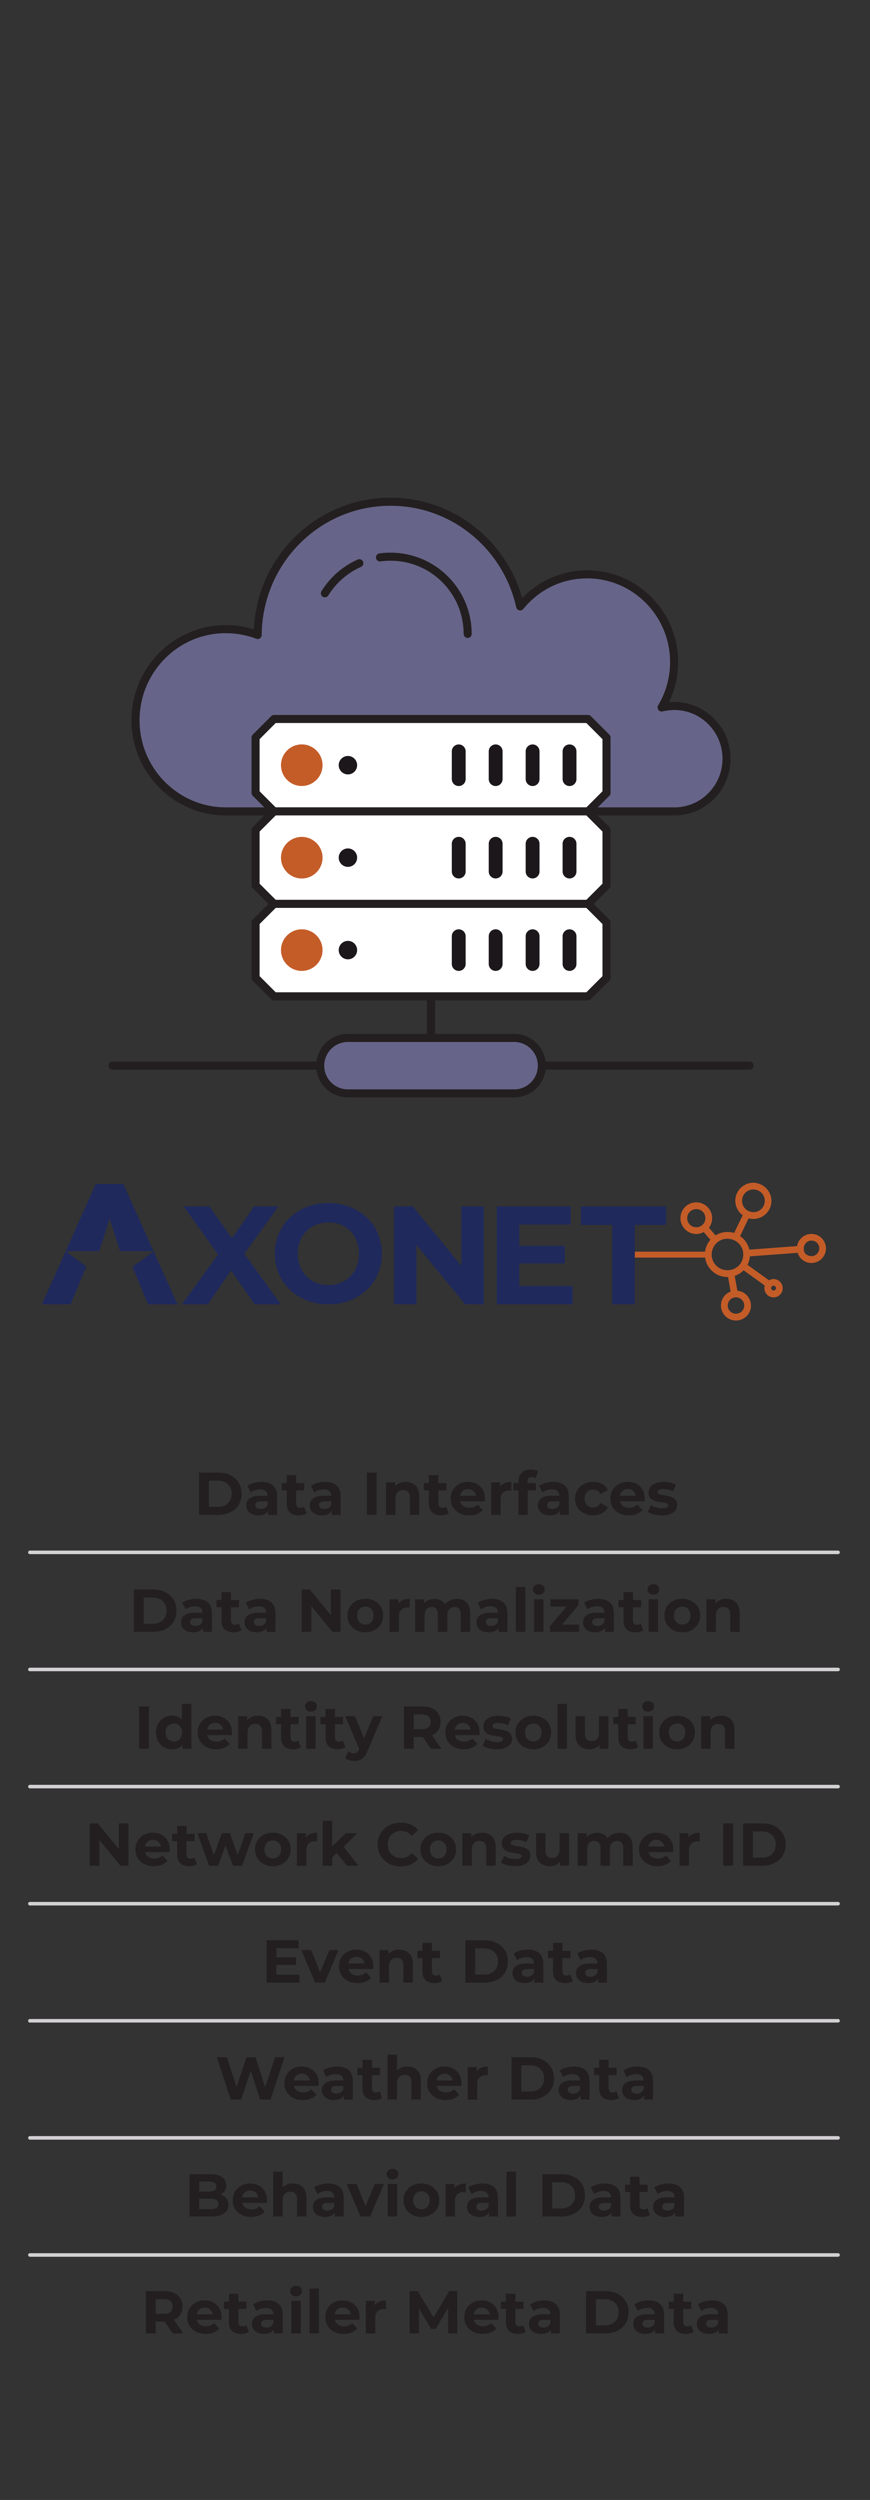 <?xml version="1.0" encoding="UTF-8"?>
<svg xmlns="http://www.w3.org/2000/svg" id="Layer_2" viewBox="0 0 216 620">
  <rect x="0" y="0" width="216" height="620" fill="#333333" stroke="none"/>
  <defs>
    <style>.cls-1,.cls-2,.cls-3,.cls-4{fill:none;}.cls-1,.cls-5,.cls-6,.cls-7,.cls-8,.cls-9{stroke-width:0px;}.cls-10{fill:#fff;}.cls-10,.cls-11{stroke-linejoin:round;}.cls-10,.cls-11,.cls-2,.cls-3{stroke-linecap:round;}.cls-10,.cls-11,.cls-3{stroke:#231f20;stroke-width:2px;}.cls-11{fill:#676489;}.cls-2{stroke:#d3d1d3;stroke-width:.88px;}.cls-2,.cls-3{stroke-miterlimit:10;}.cls-4{stroke:#c45c28;stroke-miterlimit:8;stroke-width:1.47px;}.cls-5{fill-rule:evenodd;}.cls-5,.cls-9{fill:#c45c28;}.cls-6{fill:#1b171b;}.cls-7{fill:#231f20;}.cls-8{fill:#1f295c;}</style>
  </defs>
  <g id="Layer_2-2">
    <rect class="cls-1" width="216" height="620"></rect>
    <line class="cls-3" x1="107.01" y1="264.28" x2="107.01" y2="247.09"></line>
    <path class="cls-11" d="m167.4,201.24c7.17,0,12.98-5.85,12.98-13.08s-5.81-13.08-12.98-13.08c-1.01,0-2.2.16-3.14.38l.24-.43c1.82-3.19,2.86-6.89,2.86-10.83,0-12.02-9.67-21.76-21.6-21.76-6.71,0-12.61,3.06-16.57,7.9l-.05.06c-3.29-14.86-16.45-25.97-32.19-25.97-18.11,0-32.82,14.71-32.98,33.06,0,0-3.24-1.45-7.89-1.46-12.39-.03-22.43,10.12-22.43,22.6s10.05,22.6,22.43,22.6h111.31Z"></path>
    <path class="cls-10" d="m145.99,201.24c1.79-1.79,2.8-2.79,4.59-4.59v-13.75c-1.79-1.79-2.79-2.8-4.59-4.59h-77.95c-1.79,1.79-2.79,2.8-4.59,4.59v13.75l4.59,4.59h77.95Z"></path>
    <path class="cls-10" d="m145.99,224.16c1.79-1.79,2.8-2.79,4.59-4.59v-13.75c-1.79-1.79-2.79-2.8-4.59-4.59h-77.95c-1.79,1.79-2.79,2.8-4.59,4.59v13.75c1.79,1.79,2.8,2.8,4.59,4.59h77.95Z"></path>
    <path class="cls-10" d="m145.99,247.09c1.79-1.79,2.8-2.79,4.59-4.59v-13.75c-1.79-1.79-2.79-2.8-4.59-4.59h-77.95c-1.79,1.79-2.79,2.8-4.59,4.59v13.75c1.79,1.79,2.8,2.8,4.59,4.59h77.95Z"></path>
    <path class="cls-6" d="m141.4,230.47c-.95,0-1.72.77-1.72,1.72v6.88c0,.95.77,1.72,1.72,1.72s1.72-.77,1.72-1.72v-6.88c0-.95-.77-1.72-1.72-1.72Z"></path>
    <path class="cls-6" d="m132.23,230.47c-.95,0-1.72.77-1.72,1.72v6.88c0,.95.77,1.72,1.72,1.72s1.72-.77,1.72-1.72v-6.88c0-.95-.77-1.72-1.72-1.72Z"></path>
    <path class="cls-6" d="m123.06,230.47c-.95,0-1.72.77-1.72,1.72v6.88c0,.95.77,1.72,1.72,1.72s1.72-.77,1.72-1.72v-6.88c0-.95-.77-1.72-1.72-1.72Z"></path>
    <path class="cls-6" d="m113.89,230.47c-.95,0-1.72.77-1.72,1.72v6.88c0,.95.77,1.72,1.72,1.72s1.72-.77,1.72-1.72v-6.88c0-.95-.77-1.72-1.72-1.72Z"></path>
    <path class="cls-6" d="m141.4,217.86c.95,0,1.72-.77,1.72-1.72v-6.88c0-.95-.77-1.72-1.72-1.72s-1.72.77-1.72,1.72v6.88c0,.95.77,1.72,1.72,1.72Z"></path>
    <path class="cls-6" d="m132.23,217.86c.95,0,1.72-.77,1.72-1.72v-6.88c0-.95-.77-1.72-1.72-1.72s-1.72.77-1.72,1.72v6.88c0,.95.77,1.72,1.72,1.72Z"></path>
    <path class="cls-6" d="m123.06,217.86c.95,0,1.72-.77,1.72-1.72v-6.88c0-.95-.77-1.72-1.72-1.72s-1.72.77-1.72,1.72v6.88c0,.95.77,1.72,1.72,1.72Z"></path>
    <path class="cls-6" d="m113.89,217.86c.95,0,1.72-.77,1.72-1.72v-6.88c0-.95-.77-1.72-1.72-1.72s-1.72.77-1.72,1.72v6.88c0,.95.77,1.72,1.72,1.72Z"></path>
    <path class="cls-6" d="m141.4,184.62c-.95,0-1.72.77-1.72,1.72v6.88c0,.95.77,1.72,1.72,1.72s1.72-.77,1.72-1.72v-6.88c0-.95-.77-1.72-1.72-1.72Z"></path>
    <path class="cls-6" d="m132.23,184.62c-.95,0-1.72.77-1.72,1.72v6.88c0,.95.77,1.72,1.72,1.72s1.72-.77,1.72-1.72v-6.88c0-.95-.77-1.72-1.72-1.72Z"></path>
    <path class="cls-6" d="m123.06,184.62c-.95,0-1.72.77-1.72,1.72v6.88c0,.95.77,1.72,1.72,1.72s1.72-.77,1.72-1.72v-6.88c0-.95-.77-1.72-1.72-1.72Z"></path>
    <path class="cls-6" d="m113.89,184.62c-.95,0-1.72.77-1.72,1.72v6.88c0,.95.77,1.72,1.72,1.72s1.72-.77,1.72-1.72v-6.88c0-.95-.77-1.72-1.72-1.72Z"></path>
    <path class="cls-6" d="m86.38,233.34c-1.26,0-2.29,1.03-2.29,2.29s1.03,2.29,2.29,2.29,2.29-1.03,2.29-2.29-1.03-2.29-2.29-2.29Z"></path>
    <path class="cls-6" d="m86.38,214.99c1.26,0,2.29-1.03,2.29-2.29s-1.03-2.29-2.29-2.29-2.29,1.03-2.29,2.29,1.03,2.29,2.29,2.29Z"></path>
    <path class="cls-6" d="m86.38,187.48c-1.26,0-2.29,1.03-2.29,2.29s1.03,2.29,2.29,2.29,2.29-1.03,2.29-2.29-1.03-2.29-2.29-2.29Z"></path>
    <path class="cls-3" d="m94.34,138.24c.86-.12,1.73-.18,2.62-.18,10.58,0,19.15,8.57,19.15,19.15"></path>
    <path class="cls-3" d="m80.66,147.14c2.03-3.27,5.01-5.89,8.56-7.46"></path>
    <line class="cls-3" x1="27.94" y1="264.28" x2="186.09" y2="264.28"></line>
    <path class="cls-11" d="m127.65,257.41h-41.27c-3.8,0-6.88,3.08-6.88,6.88s3.08,6.88,6.88,6.88h41.27c3.8,0,6.88-3.08,6.88-6.88s-3.08-6.88-6.88-6.88Z"></path>
    <path class="cls-9" d="m74.92,230.47c-2.85,0-5.16,2.31-5.16,5.16s2.31,5.16,5.16,5.16,5.16-2.31,5.16-5.16-2.31-5.16-5.16-5.16Z"></path>
    <path class="cls-9" d="m74.92,207.55c-2.85,0-5.16,2.31-5.16,5.16s2.31,5.16,5.16,5.16,5.16-2.31,5.16-5.16-2.31-5.16-5.16-5.16Z"></path>
    <path class="cls-9" d="m74.92,194.93c2.85,0,5.16-2.31,5.16-5.16s-2.31-5.16-5.16-5.16-5.16,2.31-5.16,5.16,2.31,5.16,5.16,5.16Z"></path>
    <path class="cls-5" d="m187.85,293.39c-2.43-.44-4.79,1.18-5.22,3.61-.31,1.73.44,3.41,1.76,4.4l-2.12,4.38c-.22-.07-.45-.12-.68-.16-1.42-.25-2.81.05-3.94.76l-1.64-1.9c.37-.48.63-1.05.74-1.68.38-2.14-1.06-4.18-3.19-4.56s-4.18,1.04-4.56,3.17,1.04,4.18,3.17,4.56c.91.16,1.8,0,2.56-.42l1.64,1.92c-.64.74-1.09,1.64-1.28,2.67-.54,3.03,1.48,5.93,4.52,6.48.39.07.77.1,1.15.09l.64,3.6c-1.18.45-2.11,1.48-2.35,2.81-.36,2.01,1,3.96,3.02,4.32s3.96-.99,4.32-3-.99-3.94-3.01-4.3c-.1-.02-.21-.03-.31-.04l-.66-3.67c.84-.28,1.59-.77,2.21-1.4l5.25,3.79c-.02.08-.04.17-.06.26-.22,1.23.61,2.42,1.84,2.64s2.42-.61,2.64-1.84-.61-2.42-1.84-2.64c-.55-.1-1.08.03-1.53.28l-5.34-3.84c.24-.47.43-.99.53-1.54.03-.19.06-.37.07-.56l11.86-.88c.39,1.23,1.43,2.23,2.79,2.47,1.95.35,3.83-.96,4.18-2.92.35-1.95-.96-3.83-2.91-4.18s-3.84.96-4.19,2.91v.06s-11.86.87-11.86.87c-.32-1.36-1.14-2.57-2.3-3.36l2.11-4.4c.12.03.24.07.37.09,2.44.44,4.79-1.19,5.23-3.62s-1.21-4.77-3.64-5.2h0Zm-.3,1.65c1.55.28,2.56,1.72,2.29,3.26s-1.73,2.55-3.28,2.27-2.56-1.73-2.29-3.27,1.73-2.54,3.28-2.26Zm-14.28,4.85c1.24.22,2.05,1.37,1.83,2.62s-1.39,2.04-2.63,1.82-2.04-1.39-1.82-2.61,1.37-2.04,2.61-1.82Zm28.56,7.81c1.05.19,1.74,1.19,1.55,2.23s-1.18,1.76-2.24,1.57c-1.1-.18-1.73-.89-1.56-2.25.19-1.05,1.19-1.74,2.25-1.55h0Zm-20.54-.43c2.15.39,3.57,2.41,3.19,4.55s-2.41,3.53-4.57,3.14c-2.15-.39-3.55-2.39-3.16-4.53s2.39-3.55,4.54-3.16Zm10.87,11.59c.34.06.55.37.49.7s-.36.55-.7.49-.55-.37-.49-.7.36-.55.7-.49Zm-9.29,2.87c.07,0,.15.03.22.04,1.12.2,1.85,1.25,1.65,2.36s-1.25,1.85-2.37,1.65-1.86-1.26-1.66-2.37c.19-1.04,1.12-1.75,2.16-1.67h0Z"></path>
    <line class="cls-4" x1="154.78" y1="311.15" x2="175.6" y2="311.15"></line>
    <path class="cls-8" d="m63.23,323.49l-5.86-8.43-5.76,8.43h-6.45l8.99-12.35-8.54-11.94h6.39l5.59,7.88,5.48-7.88h6.07l-8.47,11.73,9.06,12.56h-6.49Z"></path>
    <path class="cls-8" d="m81.52,298.36c-7.67,0-13.29,5.34-13.29,12.56s5.62,12.56,13.29,12.56,13.29-5.31,13.29-12.56-5.66-12.56-13.29-12.56Zm0,20.34c-4.34,0-7.6-3.16-7.6-7.77s3.26-7.77,7.6-7.77,7.35,2.93,7.59,7.27c0-.05,0-.1,0-.15,0,.05,0,.1,0,.15,0,.17.01.34.01.51,0,4.62-3.26,7.77-7.6,7.77Z"></path>
    <path class="cls-8" d="m120.11,299.19v24.29h-4.62l-12.11-14.75v14.75h-5.55v-24.29h4.65l12.08,14.75v-14.75h5.55Z"></path>
    <path class="cls-8" d="m142.15,318.97v4.51h-18.81v-24.29h18.36v4.51h-12.77v5.27h11.28v4.37h-11.28v5.62h13.22Z"></path>
    <path class="cls-8" d="m151.98,303.77h-7.77v-4.58h21.17v4.58h-7.77v19.71h-5.62v-19.71Z"></path>
    <polygon class="cls-8" points="38.13 310.32 32.9 314.2 34.1 317.09 34.1 317.09 34.18 317.29 36.76 323.49 44.05 323.49 38.13 310.32"></polygon>
    <polygon class="cls-8" points="16.3 310.31 24.64 310.31 27.22 302.2 29.8 310.31 38.12 310.31 30.63 293.64 23.77 293.64 10.39 323.49 17.51 323.49 20.17 317.09 21.43 314.12 16.3 310.31"></polygon>
    <path class="cls-7" d="m49.42,375.7v-10.5h4.77c1.14,0,2.15.22,3.01.65.87.44,1.55,1.04,2.04,1.82.49.78.74,1.71.74,2.78s-.25,1.98-.74,2.77c-.49.79-1.17,1.39-2.04,1.83-.87.43-1.88.65-3.01.65h-4.77Zm2.43-2h2.22c.7,0,1.31-.13,1.82-.4.52-.26.92-.64,1.2-1.13.29-.49.43-1.06.43-1.72s-.14-1.25-.43-1.73-.69-.86-1.2-1.12-1.12-.4-1.82-.4h-2.22v6.51Z"></path>
    <path class="cls-7" d="m64.14,375.82c-.63,0-1.17-.11-1.62-.32-.45-.21-.8-.51-1.04-.88-.24-.37-.36-.79-.36-1.25s.12-.9.35-1.26c.23-.36.61-.64,1.12-.85.51-.21,1.17-.31,2-.31h2.15v1.37h-1.89c-.55,0-.93.09-1.13.27-.21.18-.31.41-.31.68,0,.3.12.54.35.71.23.18.56.26.97.26s.74-.09,1.05-.28c.31-.18.53-.46.67-.82l.36,1.08c-.17.52-.48.92-.93,1.18-.45.27-1.03.41-1.74.41Zm2.46-.12v-1.58l-.15-.34v-2.82c0-.5-.15-.89-.46-1.17-.31-.28-.77-.42-1.4-.42-.43,0-.85.07-1.27.2-.42.14-.77.32-1.06.55l-.84-1.63c.44-.31.97-.55,1.59-.72s1.25-.26,1.89-.26c1.23,0,2.19.29,2.87.87.68.58,1.02,1.49,1.02,2.71v4.61h-2.19Z"></path>
    <path class="cls-7" d="m69.94,369.61v-1.8h5.59v1.8h-5.59Zm4.26,6.21c-.95,0-1.69-.24-2.22-.73-.53-.49-.79-1.21-.79-2.17v-7.08h2.34v7.05c0,.34.09.6.27.79.18.19.42.28.73.28.37,0,.69-.1.94-.3l.63,1.65c-.24.17-.53.3-.86.38s-.68.13-1.04.13Z"></path>
    <path class="cls-7" d="m79.92,375.82c-.63,0-1.17-.11-1.62-.32-.45-.21-.8-.51-1.04-.88-.24-.37-.36-.79-.36-1.25s.12-.9.35-1.26c.23-.36.61-.64,1.12-.85.51-.21,1.17-.31,2-.31h2.15v1.37h-1.89c-.55,0-.93.09-1.13.27-.21.18-.31.41-.31.68,0,.3.12.54.35.71.23.18.56.26.97.26s.74-.09,1.05-.28c.31-.18.53-.46.67-.82l.36,1.08c-.17.52-.48.92-.93,1.18-.45.27-1.03.41-1.74.41Zm2.46-.12v-1.58l-.15-.34v-2.82c0-.5-.15-.89-.46-1.17-.31-.28-.77-.42-1.4-.42-.43,0-.85.07-1.27.2-.42.14-.77.32-1.06.55l-.84-1.63c.44-.31.97-.55,1.59-.72s1.25-.26,1.89-.26c1.23,0,2.19.29,2.87.87.68.58,1.02,1.49,1.02,2.71v4.61h-2.19Z"></path>
    <path class="cls-7" d="m91.09,375.7v-10.5h2.43v10.5h-2.43Z"></path>
    <path class="cls-7" d="m100.75,367.51c.64,0,1.21.13,1.72.38.5.25.9.65,1.19,1.17.29.53.44,1.2.44,2.02v4.62h-2.34v-4.26c0-.65-.14-1.13-.43-1.44-.29-.31-.69-.46-1.21-.46-.37,0-.7.08-1,.23s-.52.39-.69.71-.25.73-.25,1.23v3.99h-2.34v-8.07h2.23v2.24l-.42-.67c.29-.54.71-.96,1.25-1.25s1.15-.44,1.84-.44Z"></path>
    <path class="cls-7" d="m105.25,369.61v-1.8h5.59v1.8h-5.59Zm4.26,6.21c-.95,0-1.69-.24-2.22-.73-.53-.49-.79-1.21-.79-2.17v-7.08h2.34v7.05c0,.34.09.6.27.79.18.19.42.28.73.28.37,0,.69-.1.94-.3l.63,1.65c-.24.17-.53.3-.86.38s-.68.13-1.04.13Z"></path>
    <path class="cls-7" d="m116.49,375.82c-.92,0-1.73-.18-2.42-.54-.7-.36-1.23-.85-1.61-1.48s-.57-1.34-.57-2.14.19-1.53.56-2.15.89-1.12,1.54-1.47c.65-.36,1.38-.53,2.21-.53s1.5.17,2.14.5,1.14.82,1.51,1.44c.37.62.55,1.37.55,2.24,0,.09,0,.19-.01.31-.01.12-.02.22-.03.32h-6.56v-1.37h5.33l-.9.41c0-.42-.08-.79-.25-1.09-.17-.31-.41-.55-.71-.73-.3-.17-.65-.26-1.05-.26s-.75.09-1.06.26c-.31.17-.54.42-.71.73-.17.32-.25.69-.25,1.12v.36c0,.44.1.83.29,1.16.2.33.47.59.83.76s.77.26,1.25.26c.43,0,.81-.07,1.13-.2.33-.13.62-.32.89-.58l1.25,1.35c-.37.42-.83.74-1.4.97-.56.23-1.21.34-1.94.34Z"></path>
    <path class="cls-7" d="m121.95,375.7v-8.07h2.23v2.28l-.31-.66c.24-.57.62-1,1.15-1.3.53-.29,1.18-.44,1.94-.44v2.16c-.1,0-.19-.02-.27-.02-.08,0-.17,0-.25,0-.64,0-1.16.18-1.55.55-.4.37-.59.93-.59,1.7v3.81h-2.34Z"></path>
    <path class="cls-7" d="m127.45,369.61v-1.8h5.59v1.8h-5.59Zm1.25,6.09v-8.25c0-.91.27-1.64.81-2.18s1.31-.82,2.31-.82c.34,0,.67.04.98.11.32.07.58.18.8.33l-.62,1.7c-.13-.09-.27-.16-.43-.21-.16-.05-.33-.08-.51-.08-.34,0-.6.1-.79.29-.19.19-.28.49-.28.88v.75l.06,1v6.48h-2.34Z"></path>
    <path class="cls-7" d="m136.56,375.82c-.63,0-1.17-.11-1.62-.32-.45-.21-.8-.51-1.04-.88-.24-.37-.36-.79-.36-1.25s.12-.9.35-1.26c.23-.36.61-.64,1.12-.85.51-.21,1.17-.31,2-.31h2.15v1.37h-1.89c-.55,0-.93.09-1.13.27-.21.18-.31.41-.31.68,0,.3.12.54.35.71.23.18.56.26.97.26s.74-.09,1.05-.28c.31-.18.53-.46.67-.82l.36,1.08c-.17.52-.48.92-.93,1.18-.45.27-1.03.41-1.74.41Zm2.46-.12v-1.58l-.15-.34v-2.82c0-.5-.15-.89-.46-1.17-.31-.28-.77-.42-1.4-.42-.43,0-.85.07-1.27.2-.42.14-.77.32-1.06.55l-.84-1.63c.44-.31.97-.55,1.59-.72s1.25-.26,1.89-.26c1.23,0,2.19.29,2.87.87.68.58,1.02,1.49,1.02,2.71v4.61h-2.19Z"></path>
    <path class="cls-7" d="m147.28,375.82c-.87,0-1.65-.18-2.33-.53-.68-.36-1.21-.85-1.6-1.48-.39-.63-.58-1.34-.58-2.15s.19-1.53.58-2.15c.38-.62.92-1.12,1.6-1.47.68-.36,1.46-.53,2.33-.53s1.59.18,2.22.53c.63.35,1.09.86,1.4,1.52l-1.82.97c-.21-.38-.47-.66-.79-.84s-.66-.27-1.03-.27c-.4,0-.76.09-1.08.27-.32.18-.57.43-.76.76s-.28.73-.28,1.2.09.87.28,1.2.44.58.76.76c.32.18.68.27,1.08.27.37,0,.71-.09,1.03-.26s.58-.46.79-.85l1.82.99c-.3.65-.77,1.15-1.4,1.51-.63.35-1.37.53-2.22.53Z"></path>
    <path class="cls-7" d="m156.15,375.82c-.92,0-1.73-.18-2.42-.54-.7-.36-1.23-.85-1.61-1.48s-.57-1.34-.57-2.14.19-1.53.56-2.15.89-1.12,1.54-1.47c.65-.36,1.38-.53,2.21-.53s1.5.17,2.14.5,1.14.82,1.51,1.44c.37.62.55,1.37.55,2.24,0,.09,0,.19-.01.31-.01.12-.02.22-.03.32h-6.56v-1.37h5.33l-.9.41c0-.42-.08-.79-.25-1.09-.17-.31-.41-.55-.71-.73-.3-.17-.65-.26-1.05-.26s-.75.09-1.06.26c-.31.17-.54.42-.71.73-.17.32-.25.69-.25,1.12v.36c0,.44.1.83.29,1.16.2.33.47.59.83.76s.77.26,1.25.26c.43,0,.81-.07,1.13-.2.33-.13.62-.32.89-.58l1.25,1.35c-.37.42-.83.74-1.4.97-.56.23-1.21.34-1.94.34Z"></path>
    <path class="cls-7" d="m164.32,375.82c-.69,0-1.35-.08-1.99-.25-.64-.17-1.14-.37-1.51-.62l.78-1.68c.37.23.81.42,1.31.56.5.14,1,.22,1.49.22.54,0,.92-.06,1.15-.19.22-.13.34-.31.34-.54,0-.19-.09-.33-.26-.43s-.41-.17-.7-.22c-.29-.05-.61-.1-.95-.15s-.69-.12-1.04-.2-.67-.21-.96-.38-.52-.4-.7-.69-.26-.67-.26-1.12c0-.51.15-.96.44-1.35.29-.39.72-.7,1.28-.92.56-.22,1.23-.34,2.01-.34.55,0,1.11.06,1.68.18.57.12,1.04.29,1.42.52l-.78,1.67c-.39-.23-.78-.39-1.18-.47-.4-.08-.78-.13-1.15-.13-.52,0-.9.07-1.14.21-.24.14-.36.32-.36.54,0,.2.09.35.26.45.17.1.41.18.7.24.29.06.61.11.95.16.34.04.69.11,1.04.2s.67.22.95.38c.28.17.52.39.7.67s.27.66.27,1.12c0,.5-.15.94-.45,1.33-.3.38-.73.69-1.3.91s-1.25.33-2.06.33Z"></path>
    <path class="cls-7" d="m33.25,404.7v-10.5h4.77c1.14,0,2.15.22,3.01.65.87.44,1.55,1.04,2.04,1.82.49.78.74,1.71.74,2.78s-.25,1.98-.74,2.77c-.49.79-1.17,1.39-2.04,1.83-.87.43-1.88.65-3.01.65h-4.77Zm2.43-2h2.22c.7,0,1.31-.13,1.82-.4.52-.26.92-.64,1.2-1.13.29-.49.43-1.06.43-1.72s-.14-1.25-.43-1.73-.69-.86-1.2-1.12-1.12-.4-1.82-.4h-2.22v6.51Z"></path>
    <path class="cls-7" d="m47.96,404.82c-.63,0-1.17-.11-1.62-.32-.45-.21-.8-.51-1.04-.88-.24-.37-.36-.79-.36-1.25s.12-.9.35-1.26c.23-.36.61-.64,1.12-.85.51-.21,1.17-.31,2-.31h2.15v1.37h-1.89c-.55,0-.93.09-1.13.27-.21.18-.31.41-.31.68,0,.3.12.54.35.71.23.18.56.26.97.26s.74-.09,1.05-.28c.31-.18.53-.46.67-.82l.36,1.08c-.17.52-.48.92-.93,1.18-.45.27-1.03.41-1.74.41Zm2.46-.12v-1.58l-.15-.34v-2.82c0-.5-.15-.89-.46-1.17-.31-.28-.77-.42-1.4-.42-.43,0-.85.07-1.27.2-.42.14-.77.32-1.06.55l-.84-1.63c.44-.31.97-.55,1.59-.72s1.25-.26,1.89-.26c1.23,0,2.19.29,2.87.87.68.58,1.02,1.49,1.02,2.71v4.61h-2.19Z"></path>
    <path class="cls-7" d="m53.76,398.61v-1.8h5.59v1.8h-5.59Zm4.26,6.21c-.95,0-1.69-.24-2.22-.73-.53-.49-.79-1.21-.79-2.17v-7.08h2.34v7.05c0,.34.09.6.27.79.18.19.42.28.73.28.37,0,.69-.1.94-.3l.63,1.65c-.24.17-.53.3-.86.38s-.68.13-1.04.13Z"></path>
    <path class="cls-7" d="m63.74,404.82c-.63,0-1.17-.11-1.62-.32-.45-.21-.8-.51-1.04-.88-.24-.37-.36-.79-.36-1.25s.12-.9.35-1.26c.23-.36.61-.64,1.12-.85.51-.21,1.17-.31,2-.31h2.15v1.37h-1.89c-.55,0-.93.09-1.13.27-.21.18-.31.41-.31.68,0,.3.12.54.35.71.23.18.56.26.97.26s.74-.09,1.05-.28c.31-.18.53-.46.67-.82l.36,1.08c-.17.52-.48.92-.93,1.18-.45.27-1.03.41-1.74.41Zm2.46-.12v-1.58l-.15-.34v-2.82c0-.5-.15-.89-.46-1.17-.31-.28-.77-.42-1.4-.42-.43,0-.85.07-1.27.2-.42.14-.77.32-1.06.55l-.84-1.63c.44-.31.97-.55,1.59-.72s1.25-.26,1.89-.26c1.23,0,2.19.29,2.87.87.68.58,1.02,1.49,1.02,2.71v4.61h-2.19Z"></path>
    <path class="cls-7" d="m74.91,404.7v-10.5h2.01l6.2,7.56h-.98v-7.56h2.4v10.5h-2l-6.21-7.56h.98v7.56h-2.4Z"></path>
    <path class="cls-7" d="m90.71,404.82c-.86,0-1.62-.18-2.29-.54s-1.19-.85-1.57-1.48c-.39-.62-.58-1.34-.58-2.14s.19-1.53.58-2.15c.38-.62.91-1.12,1.57-1.47.67-.36,1.43-.53,2.29-.53s1.61.18,2.28.53c.67.35,1.19.84,1.57,1.46.38.62.57,1.34.57,2.16s-.19,1.51-.57,2.14-.91,1.12-1.57,1.48c-.67.36-1.43.54-2.28.54Zm0-1.92c.39,0,.74-.09,1.05-.27.31-.18.55-.44.73-.77.18-.33.27-.73.27-1.19s-.09-.87-.27-1.2c-.18-.33-.43-.58-.73-.76-.31-.18-.66-.27-1.05-.27s-.74.09-1.05.27c-.31.18-.56.43-.74.76s-.28.73-.28,1.2.09.86.28,1.19.43.59.74.77c.31.18.66.27,1.05.27Z"></path>
    <path class="cls-7" d="m96.69,404.7v-8.07h2.23v2.28l-.31-.66c.24-.57.62-1,1.15-1.3.53-.29,1.18-.44,1.94-.44v2.16c-.1,0-.19-.02-.27-.02-.08,0-.17,0-.25,0-.64,0-1.16.18-1.55.55-.4.37-.59.93-.59,1.7v3.81h-2.34Z"></path>
    <path class="cls-7" d="m113.43,396.51c.64,0,1.21.13,1.7.38.49.25.88.65,1.17,1.17.28.53.43,1.2.43,2.02v4.62h-2.34v-4.26c0-.65-.13-1.13-.4-1.44-.27-.31-.65-.46-1.14-.46-.34,0-.65.08-.92.23s-.48.39-.63.7c-.15.31-.23.71-.23,1.19v4.05h-2.34v-4.26c0-.65-.13-1.13-.4-1.44-.26-.31-.64-.46-1.13-.46-.34,0-.65.08-.92.23s-.48.39-.63.7c-.15.31-.23.71-.23,1.19v4.05h-2.34v-8.07h2.23v2.21l-.42-.64c.28-.55.68-.97,1.19-1.25s1.1-.43,1.76-.43c.74,0,1.39.19,1.94.56s.92.95,1.1,1.72l-.83-.22c.27-.63.7-1.13,1.3-1.5.59-.37,1.28-.56,2.05-.56Z"></path>
    <path class="cls-7" d="m121.32,404.82c-.63,0-1.17-.11-1.62-.32-.45-.21-.8-.51-1.04-.88-.24-.37-.36-.79-.36-1.25s.12-.9.35-1.26c.23-.36.61-.64,1.12-.85.51-.21,1.17-.31,2-.31h2.15v1.37h-1.89c-.55,0-.93.09-1.13.27-.21.18-.31.41-.31.68,0,.3.12.54.35.71.23.18.56.26.97.26s.74-.09,1.05-.28c.31-.18.53-.46.67-.82l.36,1.08c-.17.52-.48.92-.93,1.18-.45.27-1.03.41-1.74.41Zm2.46-.12v-1.58l-.15-.34v-2.82c0-.5-.15-.89-.46-1.17-.31-.28-.77-.42-1.4-.42-.43,0-.85.07-1.27.2-.42.14-.77.32-1.06.55l-.84-1.63c.44-.31.97-.55,1.59-.72s1.25-.26,1.89-.26c1.23,0,2.19.29,2.87.87.68.58,1.02,1.49,1.02,2.71v4.61h-2.19Z"></path>
    <path class="cls-7" d="m128.09,404.7v-11.13h2.34v11.13h-2.34Z"></path>
    <path class="cls-7" d="m133.77,395.5c-.43,0-.78-.12-1.05-.38s-.41-.56-.41-.93.14-.68.41-.93.62-.38,1.05-.38.78.12,1.05.35c.27.23.41.54.41.91,0,.39-.13.71-.4.97-.27.25-.62.38-1.06.38Zm-1.17,9.2v-8.07h2.34v8.07h-2.34Z"></path>
    <path class="cls-7" d="m136.56,404.7v-1.41l4.77-5.64.41.78h-5.07v-1.8h6.96v1.41l-4.77,5.64-.42-.78h5.33v1.8h-7.2Z"></path>
    <path class="cls-7" d="m147.75,404.82c-.63,0-1.17-.11-1.62-.32-.45-.21-.8-.51-1.04-.88-.24-.37-.36-.79-.36-1.25s.12-.9.35-1.26c.23-.36.61-.64,1.12-.85.51-.21,1.17-.31,2-.31h2.15v1.37h-1.89c-.55,0-.93.09-1.13.27-.21.18-.31.41-.31.68,0,.3.12.54.35.71.23.18.56.26.97.26s.74-.09,1.05-.28c.31-.18.53-.46.67-.82l.36,1.08c-.17.52-.48.92-.93,1.18-.45.27-1.03.41-1.74.41Zm2.46-.12v-1.58l-.15-.34v-2.82c0-.5-.15-.89-.46-1.17-.31-.28-.77-.42-1.4-.42-.43,0-.85.07-1.27.2-.42.14-.77.32-1.06.55l-.84-1.63c.44-.31.97-.55,1.59-.72s1.25-.26,1.89-.26c1.23,0,2.19.29,2.87.87.68.58,1.02,1.49,1.02,2.71v4.61h-2.19Z"></path>
    <path class="cls-7" d="m153.56,398.61v-1.8h5.59v1.8h-5.59Zm4.26,6.21c-.95,0-1.69-.24-2.22-.73-.53-.49-.79-1.21-.79-2.17v-7.08h2.34v7.05c0,.34.09.6.27.79.18.19.42.28.73.28.37,0,.69-.1.94-.3l.63,1.65c-.24.17-.53.3-.86.38s-.68.13-1.04.13Z"></path>
    <path class="cls-7" d="m162.21,395.5c-.43,0-.78-.12-1.05-.38s-.41-.56-.41-.93.14-.68.41-.93.62-.38,1.05-.38.78.12,1.05.35c.27.23.41.54.41.91,0,.39-.13.71-.4.97-.27.25-.62.38-1.06.38Zm-1.17,9.2v-8.07h2.34v8.07h-2.34Z"></path>
    <path class="cls-7" d="m169.4,404.82c-.86,0-1.62-.18-2.29-.54s-1.19-.85-1.57-1.48c-.39-.62-.58-1.34-.58-2.14s.19-1.53.58-2.15c.38-.62.91-1.12,1.57-1.47.67-.36,1.43-.53,2.29-.53s1.61.18,2.28.53c.67.35,1.19.84,1.57,1.46.38.62.57,1.34.57,2.16s-.19,1.51-.57,2.14-.91,1.12-1.57,1.48c-.67.36-1.43.54-2.28.54Zm0-1.92c.39,0,.74-.09,1.05-.27.31-.18.55-.44.73-.77.18-.33.27-.73.27-1.19s-.09-.87-.27-1.2c-.18-.33-.43-.58-.73-.76-.31-.18-.66-.27-1.05-.27s-.74.09-1.05.27c-.31.18-.56.43-.74.76s-.28.73-.28,1.2.09.86.28,1.19.43.59.74.77c.31.18.66.27,1.05.27Z"></path>
    <path class="cls-7" d="m180.29,396.51c.64,0,1.21.13,1.72.38s.9.65,1.19,1.17c.29.53.44,1.2.44,2.02v4.62h-2.34v-4.26c0-.65-.14-1.13-.43-1.44-.29-.31-.69-.46-1.21-.46-.37,0-.7.08-1,.23s-.52.39-.69.71-.25.73-.25,1.23v3.99h-2.34v-8.07h2.23v2.24l-.42-.67c.29-.54.71-.96,1.25-1.25s1.15-.44,1.84-.44Z"></path>
    <path class="cls-7" d="m34.54,433.7v-10.5h2.43v10.5h-2.43Z"></path>
    <path class="cls-7" d="m42.76,433.82c-.76,0-1.45-.17-2.05-.52-.61-.34-1.09-.83-1.45-1.45s-.53-1.35-.53-2.19.18-1.58.53-2.21.84-1.1,1.45-1.44c.61-.34,1.29-.51,2.05-.51.68,0,1.27.15,1.79.45.51.3.9.76,1.19,1.37.28.61.42,1.39.42,2.34s-.14,1.72-.41,2.33c-.27.61-.66,1.07-1.16,1.37-.51.3-1.11.45-1.82.45Zm.41-1.92c.38,0,.72-.09,1.03-.27.31-.18.56-.44.74-.77s.28-.73.28-1.19-.09-.87-.28-1.2-.43-.58-.74-.76-.65-.27-1.03-.27-.74.09-1.05.27-.56.43-.74.76c-.19.33-.28.73-.28,1.2s.09.86.28,1.19c.18.33.43.59.74.77.31.18.66.27,1.05.27Zm2.11,1.8v-1.65l.04-2.4-.15-2.38v-4.7h2.34v11.13h-2.23Z"></path>
    <path class="cls-7" d="m53.68,433.82c-.92,0-1.73-.18-2.42-.54-.7-.36-1.23-.85-1.61-1.48s-.57-1.34-.57-2.14.19-1.53.56-2.15.89-1.12,1.54-1.47c.65-.36,1.38-.53,2.21-.53s1.5.17,2.14.5,1.14.82,1.51,1.44c.37.62.55,1.37.55,2.24,0,.09,0,.19-.01.31-.01.12-.02.22-.03.32h-6.56v-1.37h5.33l-.9.41c0-.42-.08-.79-.25-1.09-.17-.31-.41-.55-.71-.73-.3-.17-.65-.26-1.05-.26s-.75.09-1.06.26c-.31.17-.54.42-.71.73-.17.32-.25.69-.25,1.12v.36c0,.44.1.83.29,1.16.2.33.47.59.83.76s.77.26,1.25.26c.43,0,.81-.07,1.13-.2.33-.13.62-.32.89-.58l1.25,1.35c-.37.42-.83.74-1.4.97-.56.23-1.21.34-1.94.34Z"></path>
    <path class="cls-7" d="m64.04,425.51c.64,0,1.21.13,1.72.38.5.25.9.65,1.19,1.17.29.53.44,1.2.44,2.02v4.62h-2.34v-4.26c0-.65-.14-1.13-.43-1.44-.29-.31-.69-.46-1.21-.46-.37,0-.7.08-1,.23s-.52.39-.69.71-.25.73-.25,1.23v3.99h-2.34v-8.07h2.23v2.24l-.42-.67c.29-.54.71-.96,1.25-1.25s1.15-.44,1.84-.44Z"></path>
    <path class="cls-7" d="m68.54,427.61v-1.8h5.59v1.8h-5.59Zm4.26,6.21c-.95,0-1.69-.24-2.22-.73-.53-.49-.79-1.21-.79-2.17v-7.08h2.34v7.05c0,.34.09.6.27.79.18.19.42.28.73.28.37,0,.69-.1.94-.3l.63,1.65c-.24.17-.53.3-.86.38s-.68.13-1.04.13Z"></path>
    <path class="cls-7" d="m77.19,424.5c-.43,0-.78-.12-1.05-.38s-.41-.56-.41-.93.14-.68.41-.93.62-.38,1.05-.38.78.12,1.05.35c.27.23.41.54.41.91,0,.39-.13.71-.4.97-.27.25-.62.38-1.06.38Zm-1.17,9.2v-8.07h2.34v8.07h-2.34Z"></path>
    <path class="cls-7" d="m79.58,427.61v-1.8h5.59v1.8h-5.59Zm4.26,6.21c-.95,0-1.69-.24-2.22-.73-.53-.49-.79-1.21-.79-2.17v-7.08h2.34v7.05c0,.34.09.6.27.79.18.19.42.28.73.28.37,0,.69-.1.94-.3l.63,1.65c-.24.17-.53.3-.86.38s-.68.13-1.04.13Z"></path>
    <path class="cls-7" d="m87.93,436.73c-.42,0-.83-.07-1.25-.2s-.75-.31-1-.54l.85-1.67c.18.16.39.29.62.38.23.09.47.13.7.13.33,0,.59-.08.79-.23s.37-.41.53-.77l.42-.99.18-.25,2.9-6.96h2.25l-3.65,8.57c-.26.65-.56,1.16-.89,1.53-.34.37-.71.63-1.11.78-.4.15-.85.23-1.34.23Zm1.38-2.71l-3.6-8.39h2.42l2.79,6.75-1.6,1.64Z"></path>
    <path class="cls-7" d="m100.29,433.7v-10.5h4.54c.94,0,1.75.15,2.43.46.68.31,1.2.74,1.57,1.31.37.57.56,1.25.56,2.04s-.19,1.45-.56,2.02c-.37.57-.9,1-1.57,1.3-.68.3-1.49.45-2.43.45h-3.19l1.08-1.07v3.99h-2.43Zm2.43-3.72l-1.08-1.14h3.06c.75,0,1.31-.16,1.68-.49.37-.32.56-.77.56-1.34s-.19-1.03-.56-1.35-.93-.48-1.68-.48h-3.06l1.08-1.16v5.96Zm4.25,3.72l-2.62-3.81h2.6l2.65,3.81h-2.62Z"></path>
    <path class="cls-7" d="m115.16,433.82c-.92,0-1.73-.18-2.42-.54-.7-.36-1.23-.85-1.61-1.48s-.57-1.34-.57-2.14.19-1.53.56-2.15.89-1.12,1.54-1.47c.65-.36,1.38-.53,2.21-.53s1.5.17,2.14.5,1.14.82,1.51,1.44c.37.62.55,1.37.55,2.24,0,.09,0,.19-.01.31-.01.12-.02.22-.03.32h-6.56v-1.37h5.33l-.9.41c0-.42-.08-.79-.25-1.09-.17-.31-.41-.55-.71-.73-.3-.17-.65-.26-1.05-.26s-.75.09-1.06.26c-.31.17-.54.42-.71.73-.17.32-.25.69-.25,1.12v.36c0,.44.1.83.29,1.16.2.33.47.59.83.76s.77.26,1.25.26c.43,0,.81-.07,1.13-.2.33-.13.62-.32.89-.58l1.25,1.35c-.37.42-.83.74-1.4.97-.56.23-1.21.34-1.94.34Z"></path>
    <path class="cls-7" d="m123.33,433.82c-.69,0-1.35-.08-1.99-.25-.64-.17-1.14-.37-1.51-.62l.78-1.68c.37.23.81.42,1.31.56.5.14,1,.22,1.49.22.54,0,.92-.06,1.15-.19.22-.13.34-.31.34-.54,0-.19-.09-.33-.26-.43s-.41-.17-.7-.22c-.29-.05-.61-.1-.95-.15s-.69-.12-1.04-.2-.67-.21-.96-.38-.52-.4-.7-.69-.26-.67-.26-1.12c0-.51.15-.96.44-1.35.29-.39.72-.7,1.28-.92.56-.22,1.23-.34,2.01-.34.55,0,1.11.06,1.68.18.57.12,1.04.29,1.42.52l-.78,1.67c-.39-.23-.78-.39-1.18-.47-.4-.08-.78-.13-1.15-.13-.52,0-.9.07-1.14.21-.24.14-.36.32-.36.54,0,.2.09.35.26.45.17.1.41.18.7.24.29.06.61.11.95.16.34.04.69.11,1.04.2s.67.22.95.38c.28.17.52.39.7.67s.27.66.27,1.12c0,.5-.15.94-.45,1.33-.3.38-.73.69-1.3.91s-1.25.33-2.06.33Z"></path>
    <path class="cls-7" d="m132.42,433.82c-.86,0-1.62-.18-2.29-.54s-1.19-.85-1.57-1.48c-.39-.62-.58-1.34-.58-2.14s.19-1.53.58-2.15c.38-.62.91-1.12,1.57-1.47.67-.36,1.43-.53,2.29-.53s1.61.18,2.28.53c.67.35,1.19.84,1.57,1.46.38.62.57,1.34.57,2.16s-.19,1.51-.57,2.14-.91,1.12-1.57,1.48c-.67.36-1.43.54-2.28.54Zm0-1.92c.39,0,.74-.09,1.05-.27.31-.18.55-.44.73-.77.18-.33.27-.73.27-1.19s-.09-.87-.27-1.2c-.18-.33-.43-.58-.73-.76-.31-.18-.66-.27-1.05-.27s-.74.09-1.05.27c-.31.18-.56.43-.74.76s-.28.73-.28,1.2.09.86.28,1.19.43.59.74.77c.31.18.66.27,1.05.27Z"></path>
    <path class="cls-7" d="m138.41,433.7v-11.13h2.34v11.13h-2.34Z"></path>
    <path class="cls-7" d="m146.33,433.82c-.67,0-1.27-.13-1.79-.39-.52-.26-.93-.66-1.22-1.19-.29-.53-.44-1.22-.44-2.05v-4.56h2.34v4.21c0,.67.14,1.16.43,1.48.28.32.69.47,1.21.47.36,0,.68-.08.96-.23.28-.15.5-.39.66-.72s.24-.73.24-1.22v-3.99h2.34v8.07h-2.22v-2.22l.4.64c-.27.56-.67.98-1.19,1.27s-1.1.43-1.72.43Z"></path>
    <path class="cls-7" d="m152.27,427.61v-1.8h5.59v1.8h-5.59Zm4.26,6.21c-.95,0-1.69-.24-2.22-.73-.53-.49-.79-1.21-.79-2.17v-7.08h2.34v7.05c0,.34.09.6.27.79.18.19.42.28.73.28.37,0,.69-.1.94-.3l.63,1.65c-.24.17-.53.3-.86.38s-.68.13-1.04.13Z"></path>
    <path class="cls-7" d="m160.92,424.5c-.43,0-.78-.12-1.05-.38s-.41-.56-.41-.93.14-.68.41-.93.62-.38,1.05-.38.78.12,1.05.35c.27.23.41.54.41.91,0,.39-.13.71-.4.97-.27.25-.62.38-1.06.38Zm-1.17,9.2v-8.07h2.34v8.07h-2.34Z"></path>
    <path class="cls-7" d="m168.11,433.82c-.86,0-1.62-.18-2.29-.54s-1.19-.85-1.57-1.48c-.39-.62-.58-1.34-.58-2.14s.19-1.53.58-2.15c.38-.62.91-1.12,1.57-1.47.67-.36,1.43-.53,2.29-.53s1.61.18,2.28.53c.67.35,1.19.84,1.57,1.46.38.62.57,1.34.57,2.16s-.19,1.51-.57,2.14-.91,1.12-1.57,1.48c-.67.36-1.43.54-2.28.54Zm0-1.92c.39,0,.74-.09,1.05-.27.31-.18.55-.44.73-.77.18-.33.27-.73.27-1.19s-.09-.87-.27-1.2c-.18-.33-.43-.58-.73-.76-.31-.18-.66-.27-1.05-.27s-.74.09-1.05.27c-.31.18-.56.43-.74.76s-.28.73-.28,1.2.09.86.28,1.19.43.59.74.77c.31.18.66.27,1.05.27Z"></path>
    <path class="cls-7" d="m179,425.51c.64,0,1.21.13,1.72.38.5.25.9.65,1.19,1.17.29.53.44,1.2.44,2.02v4.62h-2.34v-4.26c0-.65-.14-1.13-.43-1.44-.29-.31-.69-.46-1.21-.46-.37,0-.7.08-1,.23s-.52.39-.69.71-.25.73-.25,1.23v3.99h-2.34v-8.07h2.23v2.24l-.42-.67c.29-.54.71-.96,1.25-1.25s1.15-.44,1.84-.44Z"></path>
    <path class="cls-7" d="m22.27,462.7v-10.5h2.01l6.2,7.56h-.98v-7.56h2.4v10.5h-2l-6.21-7.56h.98v7.56h-2.4Z"></path>
    <path class="cls-7" d="m38.23,462.82c-.92,0-1.73-.18-2.42-.54-.7-.36-1.23-.85-1.61-1.48s-.57-1.34-.57-2.14.19-1.53.56-2.15.89-1.12,1.54-1.47c.65-.36,1.38-.53,2.21-.53s1.5.17,2.14.5,1.14.82,1.51,1.44c.37.62.55,1.37.55,2.24,0,.09,0,.19-.01.31-.01.12-.02.22-.03.32h-6.56v-1.37h5.33l-.9.41c0-.42-.08-.79-.25-1.09-.17-.31-.41-.55-.71-.73-.3-.17-.65-.26-1.05-.26s-.75.09-1.06.26c-.31.17-.54.42-.71.73-.17.32-.25.69-.25,1.12v.36c0,.44.1.83.29,1.16.2.33.47.59.83.76s.77.26,1.25.26c.43,0,.81-.07,1.13-.2.33-.13.62-.32.89-.58l1.25,1.35c-.37.42-.83.74-1.4.97-.56.23-1.21.34-1.94.34Z"></path>
    <path class="cls-7" d="m42.73,456.61v-1.8h5.59v1.8h-5.59Zm4.26,6.21c-.95,0-1.69-.24-2.22-.73-.53-.49-.79-1.21-.79-2.17v-7.08h2.34v7.05c0,.34.09.6.27.79.18.19.42.28.73.28.37,0,.69-.1.94-.3l.63,1.65c-.24.17-.53.3-.86.38s-.68.13-1.04.13Z"></path>
    <path class="cls-7" d="m51.91,462.7l-2.91-8.07h2.21l2.41,6.95h-1.05l2.52-6.95h1.98l2.44,6.95h-1.05l2.49-6.95h2.07l-2.92,8.07h-2.27l-2.15-5.96h.69l-2.22,5.96h-2.25Z"></path>
    <path class="cls-7" d="m67.74,462.82c-.86,0-1.62-.18-2.29-.54s-1.19-.85-1.57-1.48c-.39-.62-.58-1.34-.58-2.14s.19-1.53.58-2.15c.38-.62.91-1.12,1.57-1.47.67-.36,1.43-.53,2.29-.53s1.61.18,2.28.53c.67.35,1.19.84,1.57,1.46.38.62.57,1.34.57,2.16s-.19,1.51-.57,2.14-.91,1.12-1.57,1.48c-.67.36-1.43.54-2.28.54Zm0-1.92c.39,0,.74-.09,1.05-.27.31-.18.55-.44.73-.77.18-.33.27-.73.27-1.19s-.09-.87-.27-1.2c-.18-.33-.43-.58-.73-.76-.31-.18-.66-.27-1.05-.27s-.74.09-1.05.27c-.31.18-.56.43-.74.76s-.28.73-.28,1.2.09.86.28,1.19.43.59.74.77c.31.18.66.27,1.05.27Z"></path>
    <path class="cls-7" d="m73.72,462.7v-8.07h2.23v2.28l-.31-.66c.24-.57.62-1,1.15-1.3.53-.29,1.18-.44,1.94-.44v2.16c-.1,0-.19-.02-.27-.02-.08,0-.17,0-.25,0-.64,0-1.16.18-1.55.55-.4.37-.59.93-.59,1.7v3.81h-2.34Z"></path>
    <path class="cls-7" d="m80.13,462.7v-11.13h2.34v11.13h-2.34Zm1.94-1.65l.06-2.85,3.76-3.57h2.79l-3.61,3.68-1.22.99-1.78,1.75Zm4.08,1.65l-2.73-3.39,1.47-1.82,4.1,5.21h-2.83Z"></path>
    <path class="cls-7" d="m99.46,462.88c-.81,0-1.56-.13-2.26-.4-.7-.26-1.3-.64-1.81-1.13-.51-.49-.91-1.07-1.19-1.73-.29-.66-.43-1.38-.43-2.17s.14-1.51.43-2.17c.28-.66.68-1.24,1.2-1.73.52-.49,1.12-.87,1.81-1.13s1.44-.4,2.27-.4c.91,0,1.73.16,2.47.47.73.31,1.35.78,1.85,1.39l-1.56,1.44c-.36-.41-.76-.72-1.2-.92-.44-.21-.92-.31-1.44-.31-.49,0-.94.08-1.35.24-.41.16-.77.39-1.06.69-.3.3-.53.65-.7,1.06s-.25.87-.25,1.37.08.96.25,1.37.4.76.7,1.06c.3.3.65.53,1.06.69.41.16.86.24,1.35.24.52,0,1-.1,1.44-.31.44-.21.84-.52,1.2-.94l1.56,1.44c-.5.61-1.12,1.08-1.85,1.4-.73.32-1.56.48-2.48.48Z"></path>
    <path class="cls-7" d="m108.82,462.82c-.86,0-1.62-.18-2.29-.54s-1.19-.85-1.57-1.48c-.39-.62-.58-1.34-.58-2.14s.19-1.53.58-2.15c.38-.62.91-1.12,1.57-1.47.67-.36,1.43-.53,2.29-.53s1.61.18,2.28.53c.67.35,1.19.84,1.57,1.46.38.62.57,1.34.57,2.16s-.19,1.51-.57,2.14-.91,1.12-1.57,1.48c-.67.36-1.43.54-2.28.54Zm0-1.92c.39,0,.74-.09,1.05-.27.31-.18.55-.44.73-.77.18-.33.27-.73.27-1.19s-.09-.87-.27-1.2c-.18-.33-.43-.58-.73-.76-.31-.18-.66-.27-1.05-.27s-.74.09-1.05.27c-.31.18-.56.43-.74.76s-.28.73-.28,1.2.09.86.28,1.19.43.59.74.77c.31.18.66.27,1.05.27Z"></path>
    <path class="cls-7" d="m119.71,454.51c.64,0,1.21.13,1.72.38.5.25.9.65,1.19,1.17.29.53.44,1.2.44,2.02v4.62h-2.34v-4.26c0-.65-.14-1.13-.43-1.44-.29-.31-.69-.46-1.21-.46-.37,0-.7.08-1,.23s-.52.39-.69.71-.25.73-.25,1.23v3.99h-2.34v-8.07h2.23v2.24l-.42-.67c.29-.54.71-.96,1.25-1.25s1.15-.44,1.84-.44Z"></path>
    <path class="cls-7" d="m127.89,462.82c-.69,0-1.35-.08-1.99-.25-.64-.17-1.14-.37-1.51-.62l.78-1.68c.37.23.81.42,1.31.56.5.14,1,.22,1.49.22.54,0,.92-.06,1.15-.19.22-.13.34-.31.34-.54,0-.19-.09-.33-.26-.43s-.41-.17-.7-.22c-.29-.05-.61-.1-.95-.15s-.69-.12-1.04-.2-.67-.21-.96-.38-.52-.4-.7-.69-.26-.67-.26-1.12c0-.51.15-.96.44-1.35.29-.39.72-.7,1.28-.92.56-.22,1.23-.34,2.01-.34.55,0,1.11.06,1.68.18.57.12,1.04.29,1.42.52l-.78,1.67c-.39-.23-.78-.39-1.18-.47-.4-.08-.78-.13-1.15-.13-.52,0-.9.07-1.14.21-.24.14-.36.32-.36.54,0,.2.09.35.26.45.17.1.41.18.7.24.29.06.61.11.95.16.34.04.69.11,1.04.2s.67.22.95.38c.28.17.52.39.7.67s.27.66.27,1.12c0,.5-.15.94-.45,1.33-.3.38-.73.69-1.3.91s-1.25.33-2.06.33Z"></path>
    <path class="cls-7" d="m136.54,462.82c-.67,0-1.27-.13-1.79-.39-.52-.26-.93-.66-1.22-1.19-.29-.53-.44-1.22-.44-2.05v-4.56h2.34v4.21c0,.67.14,1.16.43,1.48.28.32.69.47,1.21.47.36,0,.68-.08.96-.23.28-.15.5-.39.66-.72s.24-.73.24-1.22v-3.99h2.34v8.07h-2.22v-2.22l.4.64c-.27.56-.67.98-1.19,1.27s-1.1.43-1.72.43Z"></path>
    <path class="cls-7" d="m153.78,454.51c.64,0,1.21.13,1.7.38.49.25.88.65,1.17,1.17.28.53.43,1.2.43,2.02v4.62h-2.34v-4.26c0-.65-.13-1.13-.4-1.44-.27-.31-.65-.46-1.14-.46-.34,0-.65.08-.92.23s-.48.39-.63.7c-.15.31-.23.71-.23,1.19v4.05h-2.34v-4.26c0-.65-.13-1.13-.4-1.44-.26-.31-.64-.46-1.13-.46-.34,0-.65.08-.92.23s-.48.39-.63.7c-.15.31-.23.71-.23,1.19v4.05h-2.34v-8.07h2.23v2.21l-.42-.64c.28-.55.68-.97,1.19-1.25s1.1-.43,1.76-.43c.74,0,1.39.19,1.94.56s.92.95,1.1,1.72l-.83-.22c.27-.63.7-1.13,1.3-1.5.59-.37,1.28-.56,2.05-.56Z"></path>
    <path class="cls-7" d="m163.24,462.82c-.92,0-1.73-.18-2.42-.54-.7-.36-1.23-.85-1.61-1.48s-.57-1.34-.57-2.14.19-1.53.56-2.15.89-1.12,1.54-1.47c.65-.36,1.38-.53,2.21-.53s1.5.17,2.14.5,1.14.82,1.51,1.44c.37.62.55,1.37.55,2.24,0,.09,0,.19-.01.31-.01.12-.02.22-.03.32h-6.56v-1.37h5.33l-.9.41c0-.42-.08-.79-.25-1.09-.17-.31-.41-.55-.71-.73-.3-.17-.65-.26-1.05-.26s-.75.09-1.06.26c-.31.17-.54.42-.71.73-.17.32-.25.69-.25,1.12v.36c0,.44.1.83.29,1.16.2.33.47.59.83.76s.77.26,1.25.26c.43,0,.81-.07,1.13-.2.33-.13.62-.32.89-.58l1.25,1.35c-.37.42-.83.74-1.4.97-.56.23-1.21.34-1.94.34Z"></path>
    <path class="cls-7" d="m168.7,462.7v-8.07h2.23v2.28l-.31-.66c.24-.57.62-1,1.15-1.3.53-.29,1.18-.44,1.94-.44v2.16c-.1,0-.19-.02-.27-.02-.08,0-.17,0-.25,0-.64,0-1.16.18-1.55.55-.4.37-.59.93-.59,1.7v3.81h-2.34Z"></path>
    <path class="cls-7" d="m179.58,462.7v-10.5h2.43v10.5h-2.43Z"></path>
    <path class="cls-7" d="m184.5,462.7v-10.5h4.77c1.14,0,2.14.22,3.01.65.87.44,1.55,1.04,2.04,1.82.49.78.74,1.71.74,2.78s-.25,1.98-.74,2.77-1.17,1.39-2.04,1.83c-.87.43-1.88.65-3.01.65h-4.77Zm2.43-2h2.22c.7,0,1.31-.13,1.82-.4.51-.26.92-.64,1.2-1.13.29-.49.43-1.06.43-1.72s-.14-1.25-.43-1.73-.69-.86-1.2-1.12c-.52-.26-1.12-.4-1.82-.4h-2.22v6.51Z"></path>
    <path class="cls-7" d="m68.62,489.75h5.71v1.95h-8.13v-10.5h7.94v1.95h-5.52v6.6Zm-.18-4.32h5.06v1.89h-5.06v-1.89Z"></path>
    <path class="cls-7" d="m78.22,491.7l-3.39-8.07h2.42l2.82,6.95h-1.2l2.92-6.95h2.25l-3.4,8.07h-2.42Z"></path>
    <path class="cls-7" d="m88.77,491.82c-.92,0-1.73-.18-2.42-.54-.7-.36-1.23-.85-1.61-1.48s-.57-1.34-.57-2.14.19-1.53.56-2.15.89-1.12,1.54-1.47c.65-.36,1.38-.53,2.21-.53s1.5.17,2.14.5,1.14.82,1.51,1.44c.37.62.55,1.37.55,2.24,0,.09,0,.19-.01.31-.01.12-.02.22-.03.32h-6.56v-1.37h5.33l-.9.41c0-.42-.08-.79-.25-1.09-.17-.31-.41-.55-.71-.73-.3-.17-.65-.26-1.05-.26s-.75.09-1.06.26c-.31.17-.54.42-.71.73-.17.32-.25.69-.25,1.12v.36c0,.44.1.83.29,1.16.2.33.47.59.83.76s.77.26,1.25.26c.43,0,.81-.07,1.13-.2.33-.13.62-.32.89-.58l1.25,1.35c-.37.42-.83.74-1.4.97-.56.23-1.21.34-1.94.34Z"></path>
    <path class="cls-7" d="m99.14,483.51c.64,0,1.21.13,1.72.38.5.25.9.65,1.19,1.17.29.53.44,1.2.44,2.02v4.62h-2.34v-4.26c0-.65-.14-1.13-.43-1.44-.29-.31-.69-.46-1.21-.46-.37,0-.7.08-1,.23s-.52.39-.69.71-.25.73-.25,1.23v3.99h-2.34v-8.07h2.23v2.24l-.42-.67c.29-.54.71-.96,1.25-1.25s1.15-.44,1.84-.44Z"></path>
    <path class="cls-7" d="m103.64,485.61v-1.8h5.59v1.8h-5.59Zm4.26,6.21c-.95,0-1.69-.24-2.22-.73-.53-.49-.79-1.21-.79-2.17v-7.08h2.34v7.05c0,.34.09.6.27.79.18.19.42.28.73.28.37,0,.69-.1.94-.3l.63,1.65c-.24.17-.53.3-.86.38s-.68.13-1.04.13Z"></path>
    <path class="cls-7" d="m115.53,491.7v-10.5h4.77c1.14,0,2.15.22,3.01.65.87.44,1.55,1.04,2.04,1.82.49.78.74,1.71.74,2.78s-.25,1.98-.74,2.77c-.49.79-1.17,1.39-2.04,1.83-.87.43-1.88.65-3.01.65h-4.77Zm2.43-2h2.22c.7,0,1.31-.13,1.82-.4.52-.26.92-.64,1.2-1.13.29-.49.43-1.06.43-1.72s-.14-1.25-.43-1.73-.69-.86-1.2-1.12-1.12-.4-1.82-.4h-2.22v6.51Z"></path>
    <path class="cls-7" d="m130.25,491.82c-.63,0-1.17-.11-1.62-.32-.45-.21-.8-.51-1.04-.88-.24-.37-.36-.79-.36-1.25s.12-.9.35-1.26c.23-.36.61-.64,1.12-.85.51-.21,1.17-.31,2-.31h2.15v1.37h-1.89c-.55,0-.93.09-1.13.27-.21.18-.31.41-.31.68,0,.3.12.54.35.71.23.18.56.26.97.26s.74-.09,1.05-.28c.31-.18.53-.46.67-.82l.36,1.08c-.17.52-.48.92-.93,1.18-.45.27-1.03.41-1.74.41Zm2.46-.12v-1.58l-.15-.34v-2.82c0-.5-.15-.89-.46-1.17-.31-.28-.77-.42-1.4-.42-.43,0-.85.07-1.27.2-.42.14-.77.32-1.06.55l-.84-1.63c.44-.31.97-.55,1.59-.72s1.25-.26,1.89-.26c1.23,0,2.19.29,2.87.87.68.58,1.02,1.49,1.02,2.71v4.61h-2.19Z"></path>
    <path class="cls-7" d="m136.05,485.61v-1.8h5.59v1.8h-5.59Zm4.26,6.21c-.95,0-1.69-.24-2.22-.73-.53-.49-.79-1.21-.79-2.17v-7.08h2.34v7.05c0,.34.09.6.27.79.18.19.42.28.73.28.37,0,.69-.1.94-.3l.63,1.65c-.24.17-.53.3-.86.38s-.68.13-1.04.13Z"></path>
    <path class="cls-7" d="m146.03,491.82c-.63,0-1.17-.11-1.62-.32-.45-.21-.8-.51-1.04-.88-.24-.37-.36-.79-.36-1.25s.12-.9.35-1.26c.23-.36.61-.64,1.12-.85.51-.21,1.17-.31,2-.31h2.15v1.37h-1.89c-.55,0-.93.09-1.13.27-.21.18-.31.41-.31.68,0,.3.12.54.35.71.23.18.56.26.97.26s.74-.09,1.05-.28c.31-.18.53-.46.67-.82l.36,1.08c-.17.52-.48.92-.93,1.18-.45.27-1.03.41-1.74.41Zm2.46-.12v-1.58l-.15-.34v-2.82c0-.5-.15-.89-.46-1.17-.31-.28-.77-.42-1.4-.42-.43,0-.85.07-1.27.2-.42.14-.77.32-1.06.55l-.84-1.63c.44-.31.97-.55,1.59-.72s1.25-.26,1.89-.26c1.23,0,2.19.29,2.87.87.68.58,1.02,1.49,1.02,2.71v4.61h-2.19Z"></path>
    <path class="cls-7" d="m57.27,520.7l-3.44-10.5h2.52l2.98,9.3h-1.26l3.12-9.3h2.25l3,9.3h-1.21l3.06-9.3h2.33l-3.44,10.5h-2.61l-2.65-8.16h.69l-2.73,8.16h-2.61Z"></path>
    <path class="cls-7" d="m75.21,520.82c-.92,0-1.73-.18-2.42-.54-.7-.36-1.23-.85-1.61-1.48s-.57-1.34-.57-2.14.19-1.53.56-2.15.89-1.12,1.54-1.47c.65-.36,1.38-.53,2.21-.53s1.5.17,2.14.5,1.14.82,1.51,1.44c.37.62.55,1.37.55,2.24,0,.09,0,.19-.01.31-.01.12-.02.22-.03.32h-6.56v-1.37h5.33l-.9.41c0-.42-.08-.79-.25-1.09-.17-.31-.41-.55-.71-.73-.3-.17-.65-.26-1.05-.26s-.75.09-1.06.26c-.31.17-.54.42-.71.73-.17.32-.25.69-.25,1.12v.36c0,.44.1.83.29,1.16.2.33.47.59.83.76s.77.26,1.25.26c.43,0,.81-.07,1.13-.2.33-.13.62-.32.89-.58l1.25,1.35c-.37.42-.83.74-1.4.97-.56.23-1.21.34-1.94.34Z"></path>
    <path class="cls-7" d="m82.93,520.82c-.63,0-1.17-.11-1.62-.32-.45-.21-.8-.51-1.04-.88-.24-.37-.36-.79-.36-1.25s.12-.9.35-1.26c.23-.36.61-.64,1.12-.85.51-.21,1.17-.31,2-.31h2.15v1.37h-1.89c-.55,0-.93.09-1.13.27-.21.18-.31.41-.31.68,0,.3.12.54.35.71.23.18.56.26.97.26s.74-.09,1.05-.28c.31-.18.53-.46.67-.82l.36,1.08c-.17.52-.48.92-.93,1.18-.45.27-1.03.41-1.74.41Zm2.46-.12v-1.58l-.15-.34v-2.82c0-.5-.15-.89-.46-1.17-.31-.28-.77-.42-1.4-.42-.43,0-.85.07-1.27.2-.42.14-.77.32-1.06.55l-.84-1.63c.44-.31.97-.55,1.59-.72s1.25-.26,1.89-.26c1.23,0,2.19.29,2.87.87.68.58,1.02,1.49,1.02,2.71v4.61h-2.19Z"></path>
    <path class="cls-7" d="m88.74,514.61v-1.8h5.59v1.8h-5.59Zm4.26,6.21c-.95,0-1.69-.24-2.22-.73-.53-.49-.79-1.21-.79-2.17v-7.08h2.34v7.05c0,.34.09.6.27.79.18.19.42.28.73.28.37,0,.69-.1.94-.3l.63,1.65c-.24.17-.53.3-.86.38s-.68.13-1.04.13Z"></path>
    <path class="cls-7" d="m101.13,512.51c.64,0,1.21.13,1.72.38.5.25.9.65,1.19,1.17.29.53.44,1.2.44,2.02v4.62h-2.34v-4.26c0-.65-.14-1.13-.43-1.44-.29-.31-.69-.46-1.21-.46-.37,0-.7.08-1,.23s-.52.39-.69.71-.25.73-.25,1.23v3.99h-2.34v-11.13h2.34v5.29l-.52-.67c.29-.54.71-.96,1.25-1.25s1.15-.44,1.84-.44Z"></path>
    <path class="cls-7" d="m110.65,520.82c-.92,0-1.73-.18-2.42-.54-.7-.36-1.23-.85-1.61-1.48s-.57-1.34-.57-2.14.19-1.53.56-2.15.89-1.12,1.54-1.47c.65-.36,1.38-.53,2.21-.53s1.5.17,2.14.5,1.14.82,1.51,1.44c.37.62.55,1.37.55,2.24,0,.09,0,.19-.01.31-.01.12-.02.22-.03.32h-6.56v-1.37h5.33l-.9.41c0-.42-.08-.79-.25-1.09-.17-.31-.41-.55-.71-.73-.3-.17-.65-.26-1.05-.26s-.75.09-1.06.26c-.31.17-.54.42-.71.73-.17.32-.25.69-.25,1.12v.36c0,.44.1.83.29,1.16.2.33.47.59.83.76s.77.26,1.25.26c.43,0,.81-.07,1.13-.2.33-.13.62-.32.89-.58l1.25,1.35c-.37.42-.83.74-1.4.97-.56.23-1.21.34-1.94.34Z"></path>
    <path class="cls-7" d="m116.11,520.7v-8.07h2.23v2.28l-.31-.66c.24-.57.62-1,1.15-1.3.53-.29,1.18-.44,1.94-.44v2.16c-.1,0-.19-.02-.27-.02-.08,0-.17,0-.25,0-.64,0-1.16.18-1.55.55-.4.37-.59.93-.59,1.7v3.81h-2.34Z"></path>
    <path class="cls-7" d="m126.99,520.7v-10.5h4.77c1.14,0,2.15.22,3.01.65.87.44,1.55,1.04,2.04,1.82.49.78.74,1.71.74,2.78s-.25,1.98-.74,2.77c-.49.79-1.17,1.39-2.04,1.83-.87.43-1.88.65-3.01.65h-4.77Zm2.43-2h2.22c.7,0,1.31-.13,1.82-.4.52-.26.92-.64,1.2-1.13.29-.49.43-1.06.43-1.72s-.14-1.25-.43-1.73-.69-.86-1.2-1.12-1.12-.4-1.82-.4h-2.22v6.51Z"></path>
    <path class="cls-7" d="m141.7,520.82c-.63,0-1.17-.11-1.62-.32-.45-.21-.8-.51-1.04-.88-.24-.37-.36-.79-.36-1.25s.12-.9.35-1.26c.23-.36.61-.64,1.12-.85.51-.21,1.17-.31,2-.31h2.15v1.37h-1.89c-.55,0-.93.09-1.13.27-.21.18-.31.41-.31.68,0,.3.12.54.35.71.23.18.56.26.97.26s.74-.09,1.05-.28c.31-.18.53-.46.67-.82l.36,1.08c-.17.52-.48.92-.93,1.18-.45.27-1.03.41-1.74.41Zm2.46-.12v-1.58l-.15-.34v-2.82c0-.5-.15-.89-.46-1.17-.31-.28-.77-.42-1.4-.42-.43,0-.85.07-1.27.2-.42.14-.77.32-1.06.55l-.84-1.63c.44-.31.97-.55,1.59-.72s1.25-.26,1.89-.26c1.23,0,2.19.29,2.87.87.68.58,1.02,1.49,1.02,2.71v4.61h-2.19Z"></path>
    <path class="cls-7" d="m147.51,514.61v-1.8h5.59v1.8h-5.59Zm4.26,6.21c-.95,0-1.69-.24-2.22-.73-.53-.49-.79-1.21-.79-2.17v-7.08h2.34v7.05c0,.34.09.6.27.79.18.19.42.28.73.28.37,0,.69-.1.94-.3l.63,1.65c-.24.17-.53.3-.86.38s-.68.13-1.04.13Z"></path>
    <path class="cls-7" d="m157.48,520.82c-.63,0-1.17-.11-1.62-.32-.45-.21-.8-.51-1.04-.88-.24-.37-.36-.79-.36-1.25s.12-.9.35-1.26c.23-.36.61-.64,1.12-.85.51-.21,1.17-.31,2-.31h2.15v1.37h-1.89c-.55,0-.93.09-1.13.27-.21.18-.31.41-.31.68,0,.3.12.54.35.71.23.18.56.26.97.26s.74-.09,1.05-.28c.31-.18.53-.46.67-.82l.36,1.08c-.17.52-.48.92-.93,1.18-.45.27-1.03.41-1.74.41Zm2.46-.12v-1.58l-.15-.34v-2.82c0-.5-.15-.89-.46-1.17-.31-.28-.77-.42-1.4-.42-.43,0-.85.07-1.27.2-.42.14-.77.32-1.06.55l-.84-1.63c.44-.31.97-.55,1.59-.72s1.25-.26,1.89-.26c1.23,0,2.19.29,2.87.87.68.58,1.02,1.49,1.02,2.71v4.61h-2.19Z"></path>
    <path class="cls-7" d="m47.06,549.7v-10.5h5.13c1.32,0,2.31.25,2.98.75s1,1.16,1,1.98c0,.55-.14,1.03-.41,1.43-.27.41-.64.72-1.11.94-.47.22-1.01.33-1.62.33l.29-.61c.66,0,1.25.11,1.75.32.51.21.91.53,1.19.95.29.42.43.94.43,1.54,0,.9-.35,1.6-1.06,2.11-.71.51-1.75.76-3.14.76h-5.43Zm2.42-1.83h2.83c.63,0,1.11-.1,1.43-.31.32-.21.49-.53.49-.98s-.16-.77-.49-.98c-.33-.21-.8-.32-1.43-.32h-3.02v-1.77h2.6c.59,0,1.04-.1,1.36-.31.31-.2.47-.52.47-.94s-.16-.72-.47-.92-.77-.31-1.36-.31h-2.42v6.84Z"></path>
    <path class="cls-7" d="m62.38,549.82c-.92,0-1.73-.18-2.42-.54-.7-.36-1.23-.85-1.61-1.48s-.57-1.34-.57-2.14.19-1.53.56-2.15.89-1.12,1.54-1.47c.65-.36,1.38-.53,2.21-.53s1.5.17,2.14.5,1.14.82,1.51,1.44c.37.62.55,1.37.55,2.24,0,.09,0,.19-.01.31-.01.12-.02.22-.03.32h-6.56v-1.37h5.33l-.9.41c0-.42-.08-.79-.25-1.09-.17-.31-.41-.55-.71-.73-.3-.17-.65-.26-1.05-.26s-.75.09-1.06.26c-.31.17-.54.42-.71.73-.17.32-.25.69-.25,1.12v.36c0,.44.1.83.29,1.16.2.33.47.59.83.76s.77.26,1.25.26c.43,0,.81-.07,1.13-.2.33-.13.62-.32.89-.58l1.25,1.35c-.37.42-.83.74-1.4.97-.56.23-1.21.34-1.94.34Z"></path>
    <path class="cls-7" d="m72.74,541.51c.64,0,1.21.13,1.72.38.5.25.9.65,1.19,1.17.29.53.44,1.2.44,2.02v4.62h-2.34v-4.26c0-.65-.14-1.13-.43-1.44-.29-.31-.69-.46-1.21-.46-.37,0-.7.08-1,.23s-.52.39-.69.71-.25.73-.25,1.23v3.99h-2.34v-11.13h2.34v5.29l-.52-.67c.29-.54.71-.96,1.25-1.25s1.15-.44,1.84-.44Z"></path>
    <path class="cls-7" d="m80.69,549.82c-.63,0-1.17-.11-1.62-.32-.45-.21-.8-.51-1.04-.88-.24-.37-.36-.79-.36-1.25s.12-.9.35-1.26c.23-.36.61-.64,1.12-.85.51-.21,1.17-.31,2-.31h2.15v1.37h-1.89c-.55,0-.93.09-1.13.27-.21.18-.31.41-.31.68,0,.3.12.54.35.71.23.18.56.26.97.26s.74-.09,1.05-.28c.31-.18.53-.46.67-.82l.36,1.08c-.17.52-.48.92-.93,1.18-.45.27-1.03.41-1.74.41Zm2.46-.12v-1.58l-.15-.34v-2.82c0-.5-.15-.89-.46-1.17-.31-.28-.77-.42-1.4-.42-.43,0-.85.07-1.27.2-.42.14-.77.32-1.06.55l-.84-1.63c.44-.31.97-.55,1.59-.72s1.25-.26,1.89-.26c1.23,0,2.19.29,2.87.87.68.58,1.02,1.49,1.02,2.71v4.61h-2.19Z"></path>
    <path class="cls-7" d="m89.49,549.7l-3.39-8.07h2.42l2.82,6.95h-1.2l2.92-6.95h2.25l-3.4,8.07h-2.42Z"></path>
    <path class="cls-7" d="m97.44,540.5c-.43,0-.78-.12-1.05-.38s-.41-.56-.41-.93.14-.68.41-.93.62-.38,1.05-.38.78.12,1.05.35c.27.23.41.54.41.91,0,.39-.13.71-.4.97-.27.25-.62.38-1.06.38Zm-1.17,9.2v-8.07h2.34v8.07h-2.34Z"></path>
    <path class="cls-7" d="m104.63,549.82c-.86,0-1.62-.18-2.29-.54s-1.19-.85-1.57-1.48c-.39-.62-.58-1.34-.58-2.14s.19-1.53.58-2.15c.38-.62.91-1.12,1.57-1.47.67-.36,1.43-.53,2.29-.53s1.61.18,2.28.53c.67.35,1.19.84,1.57,1.46.38.62.57,1.34.57,2.16s-.19,1.51-.57,2.14-.91,1.12-1.57,1.48c-.67.36-1.43.54-2.28.54Zm0-1.92c.39,0,.74-.09,1.05-.27.31-.18.55-.44.73-.77.18-.33.27-.73.27-1.19s-.09-.87-.27-1.2c-.18-.33-.43-.58-.73-.76-.31-.18-.66-.27-1.05-.27s-.74.09-1.05.27c-.31.18-.56.43-.74.76s-.28.73-.28,1.2.09.86.28,1.19.43.59.74.77c.31.18.66.27,1.05.27Z"></path>
    <path class="cls-7" d="m110.62,549.7v-8.07h2.23v2.28l-.31-.66c.24-.57.62-1,1.15-1.3.53-.29,1.18-.44,1.94-.44v2.16c-.1,0-.19-.02-.27-.02-.08,0-.17,0-.25,0-.64,0-1.16.18-1.55.55-.4.37-.59.93-.59,1.7v3.81h-2.34Z"></path>
    <path class="cls-7" d="m118.98,549.82c-.63,0-1.17-.11-1.62-.32-.45-.21-.8-.51-1.04-.88-.24-.37-.36-.79-.36-1.25s.12-.9.35-1.26c.23-.36.61-.64,1.12-.85.51-.21,1.17-.31,2-.31h2.15v1.37h-1.89c-.55,0-.93.09-1.13.27-.21.18-.31.41-.31.68,0,.3.12.54.35.71.23.18.56.26.97.26s.74-.09,1.05-.28c.31-.18.53-.46.67-.82l.36,1.08c-.17.52-.48.92-.93,1.18-.45.27-1.03.41-1.74.41Zm2.46-.12v-1.58l-.15-.34v-2.82c0-.5-.15-.89-.46-1.17-.31-.28-.77-.42-1.4-.42-.43,0-.85.07-1.27.2-.42.14-.77.32-1.06.55l-.84-1.63c.44-.31.97-.55,1.59-.72s1.25-.26,1.89-.26c1.23,0,2.19.29,2.87.87.68.58,1.02,1.49,1.02,2.71v4.61h-2.19Z"></path>
    <path class="cls-7" d="m125.75,549.7v-11.13h2.34v11.13h-2.34Z"></path>
    <path class="cls-7" d="m134.67,549.7v-10.5h4.77c1.14,0,2.15.22,3.01.65.87.44,1.55,1.04,2.04,1.82.49.78.74,1.71.74,2.78s-.25,1.98-.74,2.77c-.49.79-1.17,1.39-2.04,1.83-.87.43-1.88.65-3.01.65h-4.77Zm2.43-2h2.22c.7,0,1.31-.13,1.82-.4.52-.26.92-.64,1.2-1.13.29-.49.43-1.06.43-1.72s-.14-1.25-.43-1.73-.69-.86-1.2-1.12-1.12-.4-1.82-.4h-2.22v6.51Z"></path>
    <path class="cls-7" d="m149.39,549.82c-.63,0-1.17-.11-1.62-.32-.45-.21-.8-.51-1.04-.88-.24-.37-.36-.79-.36-1.25s.12-.9.35-1.26c.23-.36.61-.64,1.12-.85.51-.21,1.17-.31,2-.31h2.15v1.37h-1.89c-.55,0-.93.09-1.13.27-.21.18-.31.41-.31.68,0,.3.12.54.35.71.23.18.56.26.97.26s.74-.09,1.05-.28c.31-.18.53-.46.67-.82l.36,1.08c-.17.52-.48.92-.93,1.18-.45.27-1.03.41-1.74.41Zm2.46-.12v-1.58l-.15-.34v-2.82c0-.5-.15-.89-.46-1.17-.31-.28-.77-.42-1.4-.42-.43,0-.85.07-1.27.2-.42.14-.77.32-1.06.55l-.84-1.63c.44-.31.97-.55,1.59-.72s1.25-.26,1.89-.26c1.23,0,2.19.29,2.87.87.68.58,1.02,1.49,1.02,2.71v4.61h-2.19Z"></path>
    <path class="cls-7" d="m155.19,543.61v-1.8h5.59v1.8h-5.59Zm4.26,6.21c-.95,0-1.69-.24-2.22-.73-.53-.49-.79-1.21-.79-2.17v-7.08h2.34v7.05c0,.34.09.6.27.79.18.19.42.28.73.28.37,0,.69-.1.94-.3l.63,1.65c-.24.17-.53.3-.86.38s-.68.13-1.04.13Z"></path>
    <path class="cls-7" d="m165.17,549.82c-.63,0-1.17-.11-1.62-.32-.45-.21-.8-.51-1.04-.88-.24-.37-.36-.79-.36-1.25s.12-.9.35-1.26c.23-.36.61-.64,1.12-.85.51-.21,1.17-.31,2-.31h2.15v1.37h-1.89c-.55,0-.93.09-1.13.27-.21.18-.31.41-.31.68,0,.3.12.54.35.71.23.18.56.26.97.26s.74-.09,1.05-.28c.31-.18.53-.46.67-.82l.36,1.08c-.17.52-.48.92-.93,1.18-.45.27-1.03.41-1.74.41Zm2.46-.12v-1.58l-.15-.34v-2.82c0-.5-.15-.89-.46-1.17-.31-.28-.77-.42-1.4-.42-.43,0-.85.07-1.27.2-.42.14-.77.32-1.06.55l-.84-1.63c.44-.31.97-.55,1.59-.72s1.25-.26,1.89-.26c1.23,0,2.19.29,2.87.87.68.58,1.02,1.49,1.02,2.71v4.61h-2.19Z"></path>
    <path class="cls-7" d="m36.22,578.7v-10.5h4.54c.94,0,1.75.15,2.43.46.68.31,1.2.74,1.57,1.31.37.57.56,1.25.56,2.04s-.19,1.45-.56,2.02c-.37.57-.9,1-1.57,1.3-.68.3-1.49.45-2.43.45h-3.19l1.08-1.07v3.99h-2.43Zm2.43-3.72l-1.08-1.14h3.06c.75,0,1.31-.16,1.68-.49.37-.32.56-.77.56-1.34s-.19-1.03-.56-1.35-.93-.48-1.68-.48h-3.06l1.08-1.16v5.96Zm4.25,3.72l-2.62-3.81h2.6l2.65,3.81h-2.62Z"></path>
    <path class="cls-7" d="m51.09,578.82c-.92,0-1.73-.18-2.42-.54-.7-.36-1.23-.85-1.61-1.48s-.57-1.34-.57-2.14.19-1.53.56-2.15.89-1.12,1.54-1.47c.65-.36,1.38-.53,2.21-.53s1.5.17,2.14.5,1.14.82,1.51,1.44c.37.62.55,1.37.55,2.24,0,.09,0,.19-.01.31-.01.12-.02.22-.03.32h-6.56v-1.37h5.33l-.9.41c0-.42-.08-.79-.25-1.09-.17-.31-.41-.55-.71-.73-.3-.17-.65-.26-1.05-.26s-.75.09-1.06.26c-.31.17-.54.42-.71.73-.17.32-.25.69-.25,1.12v.36c0,.44.1.83.29,1.16.2.33.47.59.83.76s.77.26,1.25.26c.43,0,.81-.07,1.13-.2.33-.13.62-.32.89-.58l1.25,1.35c-.37.42-.83.74-1.4.97-.56.23-1.21.34-1.94.34Z"></path>
    <path class="cls-7" d="m55.59,572.61v-1.8h5.59v1.8h-5.59Zm4.26,6.21c-.95,0-1.69-.24-2.22-.73-.53-.49-.79-1.21-.79-2.17v-7.08h2.34v7.05c0,.34.09.6.27.79.18.19.42.28.73.28.37,0,.69-.1.94-.3l.63,1.65c-.24.17-.53.3-.86.38s-.68.13-1.04.13Z"></path>
    <path class="cls-7" d="m65.56,578.82c-.63,0-1.17-.11-1.62-.32-.45-.21-.8-.51-1.04-.88-.24-.37-.36-.79-.36-1.25s.12-.9.35-1.26c.23-.36.61-.64,1.12-.85.51-.21,1.17-.31,2-.31h2.15v1.37h-1.89c-.55,0-.93.09-1.13.27-.21.18-.31.41-.31.68,0,.3.12.54.35.71.23.18.56.26.97.26s.74-.09,1.05-.28c.31-.18.53-.46.67-.82l.36,1.08c-.17.52-.48.92-.93,1.18-.45.27-1.03.41-1.74.41Zm2.46-.12v-1.58l-.15-.34v-2.82c0-.5-.15-.89-.46-1.17-.31-.28-.77-.42-1.4-.42-.43,0-.85.07-1.27.2-.42.14-.77.32-1.06.55l-.84-1.63c.44-.31.97-.55,1.59-.72s1.25-.26,1.89-.26c1.23,0,2.19.29,2.87.87.68.58,1.02,1.49,1.02,2.71v4.61h-2.19Z"></path>
    <path class="cls-7" d="m73.5,569.5c-.43,0-.78-.12-1.05-.38s-.41-.56-.41-.93.14-.68.41-.93.62-.38,1.05-.38.78.12,1.05.35c.27.23.41.54.41.91,0,.39-.13.71-.4.97-.27.25-.62.38-1.06.38Zm-1.17,9.2v-8.07h2.34v8.07h-2.34Z"></path>
    <path class="cls-7" d="m76.84,578.7v-11.13h2.34v11.13h-2.34Z"></path>
    <path class="cls-7" d="m85.36,578.82c-.92,0-1.73-.18-2.42-.54-.7-.36-1.23-.85-1.61-1.48s-.57-1.34-.57-2.14.19-1.53.56-2.15.89-1.12,1.54-1.47c.65-.36,1.38-.53,2.21-.53s1.5.17,2.14.5,1.14.82,1.51,1.44c.37.62.55,1.37.55,2.24,0,.09,0,.19-.01.31-.01.12-.02.22-.03.32h-6.56v-1.37h5.33l-.9.41c0-.42-.08-.79-.25-1.09-.17-.31-.41-.55-.71-.73-.3-.17-.65-.26-1.05-.26s-.75.09-1.06.26c-.31.17-.54.42-.71.73-.17.32-.25.69-.25,1.12v.36c0,.44.1.83.29,1.16.2.33.47.59.83.76s.77.26,1.25.26c.43,0,.81-.07,1.13-.2.33-.13.62-.32.89-.58l1.25,1.35c-.37.42-.83.74-1.4.97-.56.23-1.21.34-1.94.34Z"></path>
    <path class="cls-7" d="m90.82,578.7v-8.07h2.23v2.28l-.31-.66c.24-.57.62-1,1.15-1.3.53-.29,1.18-.44,1.94-.44v2.16c-.1,0-.19-.02-.27-.02-.08,0-.17,0-.25,0-.64,0-1.16.18-1.55.55-.4.37-.59.93-.59,1.7v3.81h-2.34Z"></path>
    <path class="cls-7" d="m101.7,578.7v-10.5h2.01l4.47,7.41h-1.06l4.4-7.41h1.99l.03,10.5h-2.28v-7s.41,0,.41,0l-3.51,5.89h-1.09l-3.58-5.89h.51v7h-2.28Z"></path>
    <path class="cls-7" d="m119.86,578.82c-.92,0-1.73-.18-2.42-.54-.7-.36-1.23-.85-1.61-1.48s-.57-1.34-.57-2.14.19-1.53.56-2.15.89-1.12,1.54-1.47c.65-.36,1.38-.53,2.21-.53s1.5.17,2.14.5,1.14.82,1.51,1.44c.37.62.55,1.37.55,2.24,0,.09,0,.19-.01.31-.01.12-.02.22-.03.32h-6.56v-1.37h5.33l-.9.41c0-.42-.08-.79-.25-1.09-.17-.31-.41-.55-.71-.73-.3-.17-.65-.26-1.05-.26s-.75.09-1.06.26c-.31.17-.54.42-.71.73-.17.32-.25.69-.25,1.12v.36c0,.44.1.83.29,1.16.2.33.47.59.83.76s.77.26,1.25.26c.43,0,.81-.07,1.13-.2.33-.13.62-.32.89-.58l1.25,1.35c-.37.42-.83.74-1.4.97-.56.23-1.21.34-1.94.34Z"></path>
    <path class="cls-7" d="m124.36,572.61v-1.8h5.59v1.8h-5.59Zm4.26,6.21c-.95,0-1.69-.24-2.22-.73-.53-.49-.79-1.21-.79-2.17v-7.08h2.34v7.05c0,.34.09.6.27.79.18.19.42.28.73.28.37,0,.69-.1.94-.3l.63,1.65c-.24.17-.53.3-.86.38s-.68.13-1.04.13Z"></path>
    <path class="cls-7" d="m134.34,578.82c-.63,0-1.17-.11-1.62-.32-.45-.21-.8-.51-1.04-.88-.24-.37-.36-.79-.36-1.25s.12-.9.35-1.26c.23-.36.61-.64,1.12-.85.51-.21,1.17-.31,2-.31h2.15v1.37h-1.89c-.55,0-.93.09-1.13.27-.21.18-.31.41-.31.68,0,.3.12.54.35.71.23.18.56.26.97.26s.74-.09,1.05-.28c.31-.18.53-.46.67-.82l.36,1.08c-.17.52-.48.92-.93,1.18-.45.27-1.03.41-1.74.41Zm2.46-.12v-1.58l-.15-.34v-2.82c0-.5-.15-.89-.46-1.17-.31-.28-.77-.42-1.4-.42-.43,0-.85.07-1.27.2-.42.14-.77.32-1.06.55l-.84-1.63c.44-.31.97-.55,1.59-.72s1.25-.26,1.89-.26c1.23,0,2.19.29,2.87.87.68.58,1.02,1.49,1.02,2.71v4.61h-2.19Z"></path>
    <path class="cls-7" d="m145.51,578.7v-10.5h4.77c1.14,0,2.15.22,3.01.65.87.44,1.55,1.04,2.04,1.82.49.78.74,1.71.74,2.78s-.25,1.98-.74,2.77c-.49.79-1.17,1.39-2.04,1.83-.87.43-1.88.65-3.01.65h-4.77Zm2.43-2h2.22c.7,0,1.31-.13,1.82-.4.52-.26.92-.64,1.2-1.13.29-.49.43-1.06.43-1.72s-.14-1.25-.43-1.73-.69-.86-1.2-1.12-1.12-.4-1.82-.4h-2.22v6.51Z"></path>
    <path class="cls-7" d="m160.23,578.82c-.63,0-1.17-.11-1.62-.32-.45-.21-.8-.51-1.04-.88-.24-.37-.36-.79-.36-1.25s.12-.9.35-1.26c.23-.36.61-.64,1.12-.85.51-.21,1.17-.31,2-.31h2.15v1.37h-1.89c-.55,0-.93.09-1.13.27-.21.18-.31.41-.31.68,0,.3.12.54.35.71.23.18.56.26.97.26s.74-.09,1.05-.28c.31-.18.53-.46.67-.82l.36,1.08c-.17.52-.48.92-.93,1.18-.45.27-1.03.41-1.74.41Zm2.46-.12v-1.58l-.15-.34v-2.82c0-.5-.15-.89-.46-1.17-.31-.28-.77-.42-1.4-.42-.43,0-.85.07-1.27.2-.42.14-.77.32-1.06.55l-.84-1.63c.44-.31.97-.55,1.59-.72s1.25-.26,1.89-.26c1.23,0,2.19.29,2.87.87.68.58,1.02,1.49,1.02,2.71v4.61h-2.19Z"></path>
    <path class="cls-7" d="m166.03,572.61v-1.8h5.59v1.8h-5.59Zm4.26,6.21c-.95,0-1.69-.24-2.22-.73-.53-.49-.79-1.21-.79-2.17v-7.08h2.34v7.05c0,.34.09.6.27.79.18.19.42.28.73.28.37,0,.69-.1.94-.3l.63,1.65c-.24.17-.53.3-.86.38s-.68.13-1.04.13Z"></path>
    <path class="cls-7" d="m176.01,578.82c-.63,0-1.17-.11-1.62-.32-.45-.21-.8-.51-1.04-.88-.24-.37-.36-.79-.36-1.25s.12-.9.35-1.26c.23-.36.61-.64,1.12-.85.51-.21,1.17-.31,2-.31h2.15v1.37h-1.89c-.55,0-.93.09-1.13.27-.21.18-.31.41-.31.68,0,.3.12.54.35.71.23.18.56.26.97.26s.74-.09,1.05-.28c.31-.18.53-.46.67-.82l.36,1.08c-.17.52-.48.92-.93,1.18-.45.27-1.03.41-1.74.41Zm2.46-.12v-1.58l-.15-.34v-2.82c0-.5-.15-.89-.46-1.17-.31-.28-.77-.42-1.4-.42-.43,0-.85.07-1.27.2-.42.14-.77.32-1.06.55l-.84-1.63c.44-.31.97-.55,1.59-.72s1.25-.26,1.89-.26c1.23,0,2.19.29,2.87.87.68.58,1.02,1.49,1.02,2.71v4.61h-2.19Z"></path>
    <line class="cls-2" x1="7.42" y1="384.99" x2="208.07" y2="384.99"></line>
    <line class="cls-2" x1="7.42" y1="414.03" x2="208.07" y2="414.03"></line>
    <line class="cls-2" x1="7.42" y1="443.08" x2="208.07" y2="443.08"></line>
    <line class="cls-2" x1="7.42" y1="472.12" x2="208.07" y2="472.12"></line>
    <line class="cls-2" x1="7.42" y1="501.16" x2="208.07" y2="501.16"></line>
    <line class="cls-2" x1="7.42" y1="530.2" x2="208.07" y2="530.2"></line>
    <line class="cls-2" x1="7.42" y1="559.24" x2="208.07" y2="559.24"></line>
  </g>
</svg>
